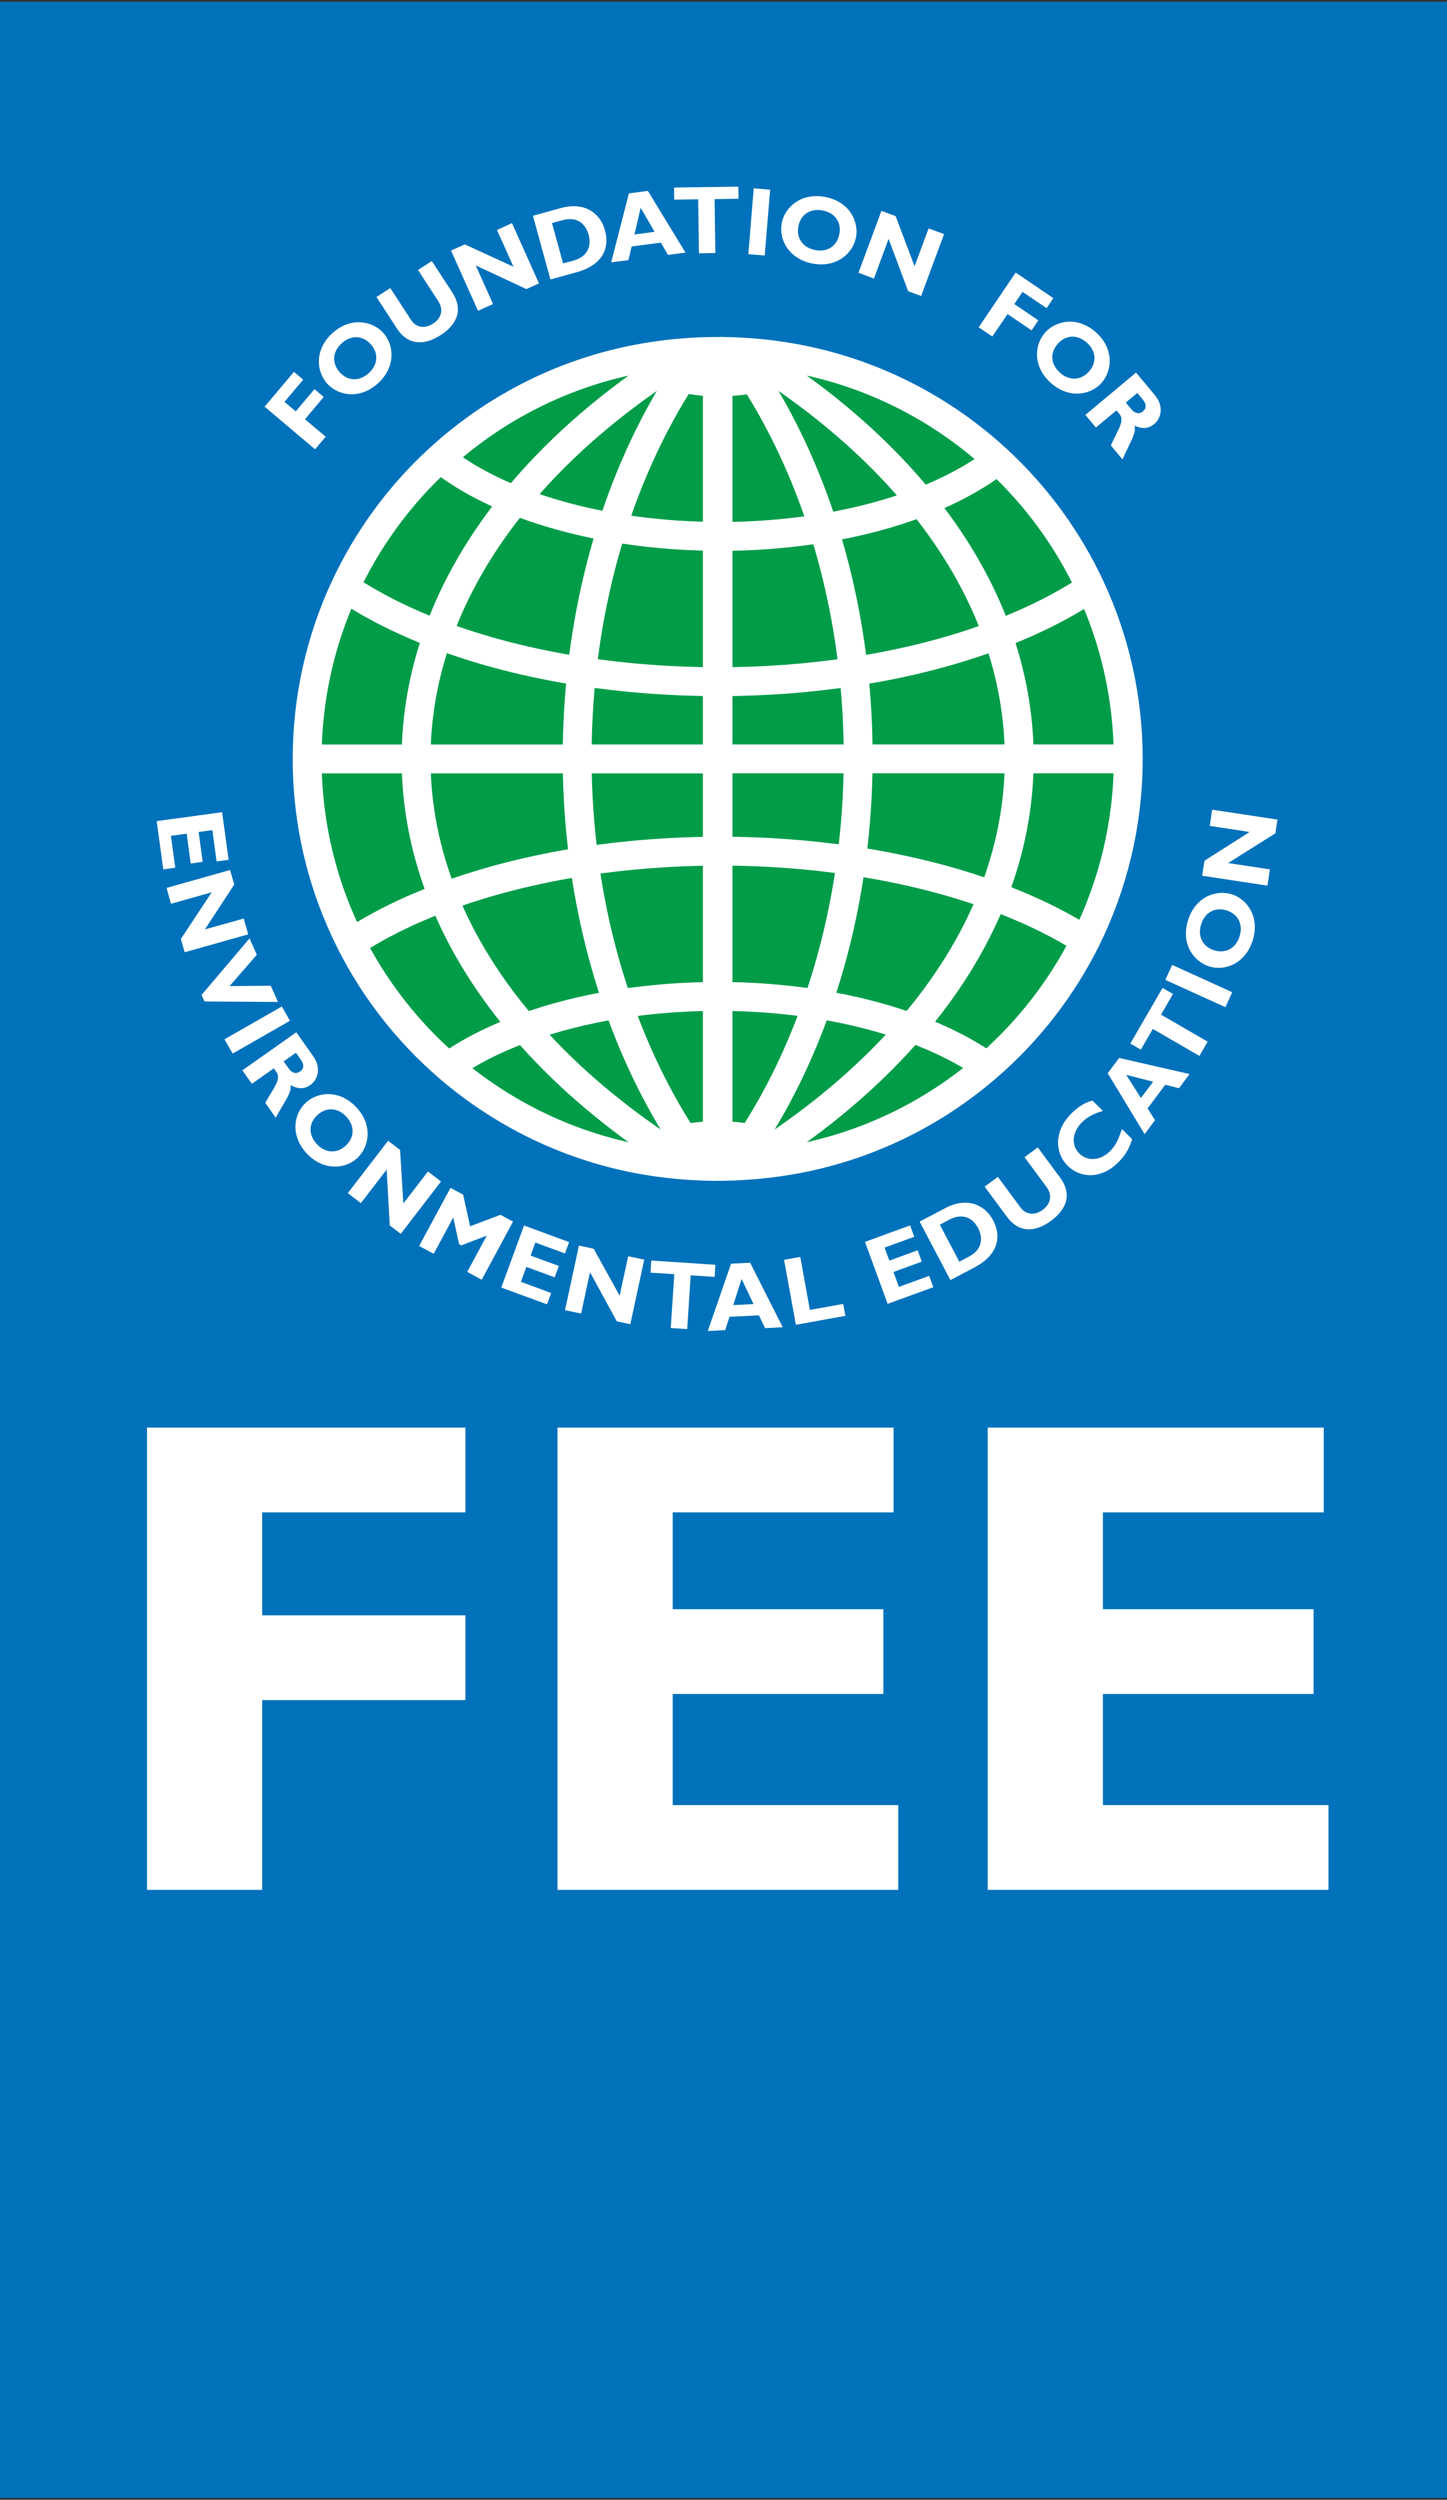 <?xml version="1.0" encoding="UTF-8" standalone="no"?>
<!-- Created with Inkscape (http://www.inkscape.org/) -->

<svg
   xmlns:dc="http://purl.org/dc/elements/1.1/"
   xmlns:cc="http://creativecommons.org/ns#"
   xmlns:rdf="http://www.w3.org/1999/02/22-rdf-syntax-ns#"
   xmlns:svg="http://www.w3.org/2000/svg"
   xmlns="http://www.w3.org/2000/svg"
   xmlns:sodipodi="http://sodipodi.sourceforge.net/DTD/sodipodi-0.dtd"
   xmlns:inkscape="http://www.inkscape.org/namespaces/inkscape"
   width="300"
   height="518"
   viewBox="0 0 79.375 137.054"
   version="1.1"
   id="svg8"
   inkscape:version="0.92.2 (5c3e80d, 2017-08-06)"
   sodipodi:docname="Logo of the Foundation for Environmental Education.svg">
  <rect x="0" y="0" width="79.375" height="137.054" fill="#333333" stroke="none"/>
  <defs
     id="defs2">
    <clipPath
       clipPathUnits="userSpaceOnUse"
       id="clipPath1594">
      <path
         d="m 581.102,41.066 h 20.787 v 35.84 h -20.787 z"
         id="path1592"
         inkscape:connector-curvature="0" />
    </clipPath>
  </defs>
  <sodipodi:namedview
     id="base"
     pagecolor="#ffffff"
     bordercolor="#666666"
     borderopacity="1.0"
     inkscape:pageopacity="0.0"
     inkscape:pageshadow="2"
     inkscape:zoom="0.7"
     inkscape:cx="215.49766"
     inkscape:cy="312.54348"
     inkscape:document-units="mm"
     inkscape:current-layer="layer1"
     showgrid="false"
     units="px"
     inkscape:window-width="1280"
     inkscape:window-height="737"
     inkscape:window-x="-8"
     inkscape:window-y="-8"
     inkscape:window-maximized="1" />
  <g
     inkscape:label="Layer 1"
     inkscape:groupmode="layer"
     id="layer1"
     transform="translate(0,-159.946)">
    <path
       d="M -5.0000001e-7,296.9 H 79.375 V 160.045 H -5.0000001e-7 Z"
       style="fill:#0071bb;fill-opacity:1;fill-rule:nonzero;stroke:none;stroke-width:3.818"
       id="path1586"
       inkscape:connector-curvature="0" />
    <g
       transform="matrix(3.818,0,0,-3.818,-2218.934,453.711)"
       id="g1590"
       clip-path="url(#clipPath1594)">
      <g
         id="g1596"
         transform="translate(597.333,66.017)">
        <path
           d="m 0,0 c 0,-3.223 -2.613,-5.836 -5.836,-5.836 -3.223,0 -5.836,2.613 -5.836,5.836 0,3.223 2.613,5.836 5.836,5.836 C -2.613,5.836 0,3.223 0,0"
           style="fill:#009c48;fill-opacity:1;fill-rule:nonzero;stroke:none"
           id="path1598"
           inkscape:connector-curvature="0" />
      </g>
      <g
         id="g1600"
         transform="translate(585.533,71.49)">
        <path
           d="M 0,0 -0.269,-0.319 -0.107,-0.455 0.162,-0.136 0.295,-0.248 0.026,-0.568 0.323,-0.819 0.171,-1 l -0.725,0.612 0.421,0.5 z"
           style="fill:#ffffff;fill-opacity:1;fill-rule:nonzero;stroke:none"
           id="path1602"
           inkscape:connector-curvature="0" />
      </g>
      <g
         id="g1604"
         transform="translate(586.607,71.437)">
        <path
           d="m 0,0 c -0.258,-0.233 -0.568,-0.182 -0.73,-0.003 -0.154,0.171 -0.187,0.487 0.078,0.726 0.265,0.239 0.576,0.171 0.729,0.002 C 0.24,0.544 0.253,0.228 0,0 M -0.52,0.576 C -0.654,0.455 -0.666,0.29 -0.549,0.16 -0.433,0.031 -0.267,0.025 -0.132,0.147 0.001,0.267 0.013,0.433 -0.104,0.562 -0.22,0.691 -0.386,0.697 -0.52,0.576"
           style="fill:#ffffff;fill-opacity:1;fill-rule:nonzero;stroke:none"
           id="path1606"
           inkscape:connector-curvature="0" />
      </g>
      <g
         id="g1608"
         transform="translate(587.381,73.194)">
        <path
           d="M 0,0 0.294,-0.451 C 0.465,-0.715 0.345,-0.922 0.127,-1.064 -0.104,-1.214 -0.34,-1.216 -0.501,-0.97 l -0.294,0.453 0.198,0.129 0.298,-0.457 c 0.074,-0.115 0.201,-0.129 0.316,-0.055 0.105,0.068 0.166,0.186 0.073,0.328 l -0.288,0.443 z"
           style="fill:#ffffff;fill-opacity:1;fill-rule:nonzero;stroke:none"
           id="path1610"
           inkscape:connector-curvature="0" />
      </g>
      <g
         id="g1612"
         transform="translate(588.921,72.872)">
        <path
           d="m 0,0 -0.181,-0.081 -0.728,0.34 0.249,-0.555 -0.216,-0.097 -0.388,0.865 0.198,0.089 0.7,-0.322 -0.238,0.529 0.216,0.098 z"
           style="fill:#ffffff;fill-opacity:1;fill-rule:nonzero;stroke:none"
           id="path1614"
           inkscape:connector-curvature="0" />
      </g>
      <g
         id="g1616"
         transform="translate(589.237,73.955)">
        <path
           d="M 0,0 C 0.334,0.092 0.563,-0.069 0.632,-0.32 0.704,-0.583 0.591,-0.821 0.226,-0.922 l -0.378,-0.104 -0.251,0.915 z m 0.03,-0.795 0.149,0.04 c 0.229,0.063 0.255,0.238 0.218,0.372 -0.044,0.157 -0.164,0.267 -0.38,0.207 l -0.146,-0.04 z"
           style="fill:#ffffff;fill-opacity:1;fill-rule:nonzero;stroke:none"
           id="path1618"
           inkscape:connector-curvature="0" />
      </g>
      <g
         id="g1620"
         transform="translate(591.026,73.315)">
        <path
           d="m 0,0 -0.252,-0.033 -0.102,0.176 -0.42,-0.055 -0.046,-0.196 -0.248,-0.032 0.255,0.99 0.272,0.036 z m -0.644,0.643 -0.09,-0.383 0.29,0.038 z"
           style="fill:#ffffff;fill-opacity:1;fill-rule:nonzero;stroke:none"
           id="path1622"
           inkscape:connector-curvature="0" />
      </g>
      <g
         id="g1624"
         transform="translate(591.788,74.088)">
        <path
           d="m 0,0 -0.344,-0.005 0.011,-0.774 -0.236,-0.004 -0.011,0.775 -0.344,-0.005 -0.002,0.174 0.923,0.013 z"
           style="fill:#ffffff;fill-opacity:1;fill-rule:nonzero;stroke:none"
           id="path1626"
           inkscape:connector-curvature="0" />
      </g>
      <g
         id="g1628"
         transform="translate(592.164,73.273)">
        <path
           d="m 0,0 -0.235,0.019 0.077,0.946 0.236,-0.02 z"
           style="fill:#ffffff;fill-opacity:1;fill-rule:nonzero;stroke:none"
           id="path1630"
           inkscape:connector-curvature="0" />
      </g>
      <g
         id="g1632"
         transform="translate(592.849,73.158)">
        <path
           d="M 0,0 C -0.341,0.067 -0.486,0.345 -0.44,0.583 -0.395,0.808 -0.163,1.024 0.188,0.955 0.539,0.886 0.67,0.596 0.626,0.373 0.579,0.134 0.334,-0.066 0,0 M 0.15,0.761 C -0.027,0.797 -0.167,0.706 -0.201,0.536 -0.234,0.365 -0.139,0.229 0.038,0.194 0.214,0.159 0.354,0.249 0.387,0.42 0.421,0.591 0.326,0.727 0.15,0.761"
           style="fill:#ffffff;fill-opacity:1;fill-rule:nonzero;stroke:none"
           id="path1634"
           inkscape:connector-curvature="0" />
      </g>
      <g
         id="g1636"
         transform="translate(594.411,72.691)">
        <path
           d="M 0,0 -0.186,0.069 -0.467,0.821 -0.678,0.251 -0.9,0.334 -0.57,1.223 -0.366,1.148 -0.094,0.427 0.108,0.971 0.33,0.889 Z"
           style="fill:#ffffff;fill-opacity:1;fill-rule:nonzero;stroke:none"
           id="path1638"
           inkscape:connector-curvature="0" />
      </g>
      <g
         id="g1640"
         transform="translate(596.214,72.517)">
        <path
           d="m 0,0 -0.346,0.234 -0.118,-0.175 0.345,-0.234 -0.097,-0.144 -0.345,0.234 -0.219,-0.322 -0.196,0.132 0.532,0.786 0.541,-0.367 z"
           style="fill:#ffffff;fill-opacity:1;fill-rule:nonzero;stroke:none"
           id="path1642"
           inkscape:connector-curvature="0" />
      </g>
      <g
         id="g1644"
         transform="translate(596.274,71.444)">
        <path
           d="M 0,0 C -0.259,0.232 -0.241,0.545 -0.079,0.725 0.074,0.896 0.385,0.963 0.651,0.724 0.916,0.485 0.881,0.169 0.729,-0.001 0.566,-0.182 0.253,-0.228 0,0 M 0.519,0.577 C 0.384,0.698 0.218,0.692 0.102,0.563 -0.015,0.433 -0.003,0.268 0.132,0.147 0.265,0.027 0.431,0.033 0.548,0.162 0.664,0.291 0.652,0.457 0.519,0.577"
           style="fill:#ffffff;fill-opacity:1;fill-rule:nonzero;stroke:none"
           id="path1646"
           inkscape:connector-curvature="0" />
      </g>
      <g
         id="g1648"
         transform="translate(597.771,71.266)">
        <path
           d="M 0,0 C 0.124,-0.149 0.098,-0.322 -0.011,-0.413 -0.091,-0.48 -0.185,-0.488 -0.293,-0.436 -0.268,-0.543 -0.339,-0.64 -0.467,-0.92 l -0.167,0.199 c 0.091,0.208 0.207,0.354 0.124,0.452 L -0.553,-0.217 -0.849,-0.463 -1,-0.282 -0.272,0.326 Z m -0.419,-0.105 0.08,-0.096 c 0.042,-0.05 0.104,-0.082 0.166,-0.03 0.054,0.045 0.053,0.104 -0.004,0.172 l -0.077,0.092 z"
           style="fill:#ffffff;fill-opacity:1;fill-rule:nonzero;stroke:none"
           id="path1650"
           inkscape:connector-curvature="0" />
      </g>
      <g
         id="g1652"
         transform="translate(583.523,64.458)">
        <path
           d="M 0,0 -0.095,0.693 0.845,0.821 0.939,0.138 0.766,0.114 0.705,0.563 0.508,0.537 0.566,0.108 0.394,0.084 0.336,0.513 0.11,0.482 0.172,0.024 Z"
           style="fill:#ffffff;fill-opacity:1;fill-rule:nonzero;stroke:none"
           id="path1654"
           inkscape:connector-curvature="0" />
      </g>
      <g
         id="g1656"
         transform="translate(583.83,63.268)">
        <path
           d="M 0,0 -0.054,0.191 0.389,0.861 -0.196,0.696 -0.26,0.924 0.653,1.181 0.712,0.972 0.291,0.328 0.849,0.484 0.913,0.257 Z"
           style="fill:#ffffff;fill-opacity:1;fill-rule:nonzero;stroke:none"
           id="path1658"
           inkscape:connector-curvature="0" />
      </g>
      <g
         id="g1660"
         transform="translate(584.115,62.561)">
        <path
           d="M 0,0 -0.042,0.094 0.647,0.906 0.752,0.671 0.361,0.221 0.952,0.226 1.056,-0.007 Z"
           style="fill:#ffffff;fill-opacity:1;fill-rule:nonzero;stroke:none"
           id="path1662"
           inkscape:connector-curvature="0" />
      </g>
      <g
         id="g1664"
         transform="translate(584.52,61.813)">
        <path
           d="M 0,0 -0.118,0.205 0.706,0.676 0.823,0.471 Z"
           style="fill:#ffffff;fill-opacity:1;fill-rule:nonzero;stroke:none"
           id="path1666"
           inkscape:connector-curvature="0" />
      </g>
      <g
         id="g1668"
         transform="translate(585.679,61.772)">
        <path
           d="m 0,0 c 0.112,-0.159 0.072,-0.329 -0.044,-0.411 -0.085,-0.06 -0.18,-0.06 -0.283,0 0.016,-0.108 -0.063,-0.199 -0.214,-0.469 l -0.149,0.213 c 0.107,0.2 0.234,0.335 0.161,0.44 l -0.039,0.056 -0.315,-0.222 -0.137,0.193 0.775,0.547 z m -0.427,-0.071 0.073,-0.102 c 0.037,-0.054 0.097,-0.09 0.163,-0.043 0.058,0.04 0.061,0.099 0.01,0.171 L -0.25,0.053 Z"
           style="fill:#ffffff;fill-opacity:1;fill-rule:nonzero;stroke:none"
           id="path1670"
           inkscape:connector-curvature="0" />
      </g>
      <g
         id="g1672"
         transform="translate(585.587,60.376)">
        <path
           d="M 0,0 C -0.239,0.253 -0.195,0.564 -0.019,0.729 0.148,0.887 0.464,0.927 0.708,0.667 0.954,0.407 0.892,0.095 0.726,-0.061 0.549,-0.228 0.234,-0.248 0,0 M 0.565,0.532 C 0.441,0.664 0.275,0.671 0.148,0.552 0.021,0.433 0.02,0.267 0.144,0.135 0.266,0.005 0.433,-0.003 0.559,0.116 0.686,0.235 0.688,0.401 0.565,0.532"
           style="fill:#ffffff;fill-opacity:1;fill-rule:nonzero;stroke:none"
           id="path1674"
           inkscape:connector-curvature="0" />
      </g>
      <g
         id="g1676"
         transform="translate(586.935,59.224)">
        <path
           d="M 0,0 -0.158,0.121 -0.203,0.923 -0.573,0.441 -0.761,0.585 -0.182,1.337 -0.01,1.205 0.037,0.436 0.391,0.896 0.578,0.752 Z"
           style="fill:#ffffff;fill-opacity:1;fill-rule:nonzero;stroke:none"
           id="path1678"
           inkscape:connector-curvature="0" />
      </g>
      <g
         id="g1680"
         transform="translate(588.367,59.498)">
        <path
           d="m 0,0 0.181,-0.098 -0.45,-0.835 -0.208,0.113 0.281,0.521 -0.366,-0.14 -0.032,0.017 -0.084,0.383 -0.281,-0.521 -0.209,0.112 0.451,0.835 0.181,-0.098 0.101,-0.454 z"
           style="fill:#ffffff;fill-opacity:1;fill-rule:nonzero;stroke:none"
           id="path1682"
           inkscape:connector-curvature="0" />
      </g>
      <g
         id="g1684"
         transform="translate(589.036,58.212)">
        <path
           d="M 0,0 -0.657,0.241 -0.33,1.132 0.318,0.894 0.258,0.731 -0.168,0.887 -0.236,0.7 0.17,0.551 0.11,0.388 -0.296,0.537 -0.375,0.323 0.06,0.163 Z"
           style="fill:#ffffff;fill-opacity:1;fill-rule:nonzero;stroke:none"
           id="path1686"
           inkscape:connector-curvature="0" />
      </g>
      <g
         id="g1688"
         transform="translate(590.233,57.926)">
        <path
           d="M 0,0 -0.194,0.042 -0.579,0.747 -0.707,0.153 -0.938,0.202 -0.738,1.13 -0.526,1.084 -0.153,0.41 -0.031,0.977 0.2,0.928 Z"
           style="fill:#ffffff;fill-opacity:1;fill-rule:nonzero;stroke:none"
           id="path1690"
           inkscape:connector-curvature="0" />
      </g>
      <g
         id="g1692"
         transform="translate(591.444,58.606)">
        <path
           d="M 0,0 -0.343,0.023 -0.394,-0.75 -0.63,-0.734 -0.579,0.039 -0.921,0.061 -0.91,0.235 0.011,0.174 Z"
           style="fill:#ffffff;fill-opacity:1;fill-rule:nonzero;stroke:none"
           id="path1694"
           inkscape:connector-curvature="0" />
      </g>
      <g
         id="g1696"
         transform="translate(592.423,57.883)">
        <path
           d="m 0,0 -0.254,-0.013 -0.088,0.184 -0.423,-0.021 -0.062,-0.191 -0.25,-0.013 0.335,0.967 0.274,0.013 z m -0.591,0.693 -0.12,-0.375 0.292,0.015 z"
           style="fill:#ffffff;fill-opacity:1;fill-rule:nonzero;stroke:none"
           id="path1698"
           inkscape:connector-curvature="0" />
      </g>
      <g
         id="g1700"
         transform="translate(593.323,58.047)">
        <path
           d="m 0,0 -0.711,-0.129 -0.17,0.933 0.233,0.042 0.138,-0.761 0.479,0.086 z"
           style="fill:#ffffff;fill-opacity:1;fill-rule:nonzero;stroke:none"
           id="path1702"
           inkscape:connector-curvature="0" />
      </g>
      <g
         id="g1704"
         transform="translate(594.587,58.458)">
        <path
           d="m 0,0 -0.657,-0.239 -0.325,0.89 0.648,0.237 0.059,-0.164 -0.426,-0.155 0.069,-0.187 0.406,0.148 0.06,-0.163 -0.407,-0.148 0.078,-0.214 0.435,0.158 z"
           style="fill:#ffffff;fill-opacity:1;fill-rule:nonzero;stroke:none"
           id="path1706"
           inkscape:connector-curvature="0" />
      </g>
      <g
         id="g1708"
         transform="translate(594.76,59.595)">
        <path
           d="M 0,0 C 0.307,0.161 0.565,0.053 0.686,-0.177 0.813,-0.418 0.753,-0.675 0.419,-0.852 l -0.347,-0.183 -0.442,0.84 z m 0.2,-0.771 0.137,0.073 c 0.21,0.11 0.198,0.286 0.133,0.409 -0.076,0.144 -0.218,0.225 -0.416,0.121 L -0.08,-0.239 Z"
           style="fill:#ffffff;fill-opacity:1;fill-rule:nonzero;stroke:none"
           id="path1710"
           inkscape:connector-curvature="0" />
      </g>
      <g
         id="g1712"
         transform="translate(596.087,60.466)">
        <path
           d="M 0,0 0.32,-0.433 C 0.507,-0.686 0.399,-0.9 0.19,-1.055 -0.032,-1.219 -0.268,-1.234 -0.442,-0.998 l -0.321,0.434 0.19,0.141 0.324,-0.439 c 0.081,-0.109 0.209,-0.117 0.319,-0.036 0.101,0.075 0.155,0.196 0.054,0.332 l -0.314,0.425 z"
           style="fill:#ffffff;fill-opacity:1;fill-rule:nonzero;stroke:none"
           id="path1714"
           inkscape:connector-curvature="0" />
      </g>
      <g
         id="g1716"
         transform="translate(597.443,60.583)">
        <path
           d="m 0,0 c -0.045,-0.142 -0.098,-0.231 -0.197,-0.33 -0.261,-0.26 -0.56,-0.221 -0.733,-0.048 -0.178,0.179 -0.199,0.493 0.058,0.749 0.094,0.094 0.197,0.158 0.302,0.184 l 0.15,-0.149 c -0.116,-0.033 -0.218,-0.08 -0.3,-0.162 -0.143,-0.143 -0.159,-0.328 -0.041,-0.447 0.12,-0.12 0.306,-0.106 0.445,0.033 0.088,0.088 0.119,0.174 0.17,0.317 z"
           style="fill:#ffffff;fill-opacity:1;fill-rule:nonzero;stroke:none"
           id="path1718"
           inkscape:connector-curvature="0" />
      </g>
      <g
         id="g1720"
         transform="translate(598.268,61.519)">
        <path
           d="m 0,0 -0.152,-0.204 -0.197,0.05 -0.254,-0.339 0.107,-0.169 -0.15,-0.201 -0.53,0.875 0.164,0.219 z m -0.91,-0.012 0.211,-0.332 0.176,0.234 z"
           style="fill:#ffffff;fill-opacity:1;fill-rule:nonzero;stroke:none"
           id="path1722"
           inkscape:connector-curvature="0" />
      </g>
      <g
         id="g1724"
         transform="translate(598.03,62.669)">
        <path
           d="M 0,0 -0.172,-0.297 0.498,-0.685 0.38,-0.89 -0.29,-0.502 -0.462,-0.799 -0.613,-0.712 -0.15,0.087 Z"
           style="fill:#ffffff;fill-opacity:1;fill-rule:nonzero;stroke:none"
           id="path1726"
           inkscape:connector-curvature="0" />
      </g>
      <g
         id="g1728"
         transform="translate(598.881,62.694)">
        <path
           d="m 0,0 -0.098,-0.215 -0.863,0.392 0.098,0.215 z"
           style="fill:#ffffff;fill-opacity:1;fill-rule:nonzero;stroke:none"
           id="path1730"
           inkscape:connector-curvature="0" />
      </g>
      <g
         id="g1732"
         transform="translate(599.174,63.434)">
        <path
           d="m 0,0 c -0.107,-0.331 -0.4,-0.443 -0.63,-0.368 -0.219,0.071 -0.406,0.327 -0.296,0.667 0.109,0.34 0.413,0.437 0.629,0.366 C -0.065,0.591 0.105,0.324 0,0 m -0.739,0.238 c -0.055,-0.172 0.018,-0.321 0.183,-0.375 0.166,-0.053 0.312,0.025 0.368,0.197 0.055,0.171 -0.018,0.32 -0.184,0.374 -0.165,0.053 -0.311,-0.025 -0.367,-0.196"
           style="fill:#ffffff;fill-opacity:1;fill-rule:nonzero;stroke:none"
           id="path1734"
           inkscape:connector-curvature="0" />
      </g>
      <g
         id="g1736"
         transform="translate(599.531,65.173)">
        <path
           d="m 0,0 -0.03,-0.197 -0.679,-0.427 0.601,-0.091 -0.036,-0.234 -0.938,0.143 0.033,0.215 0.649,0.413 -0.573,0.087 0.035,0.233 z"
           style="fill:#ffffff;fill-opacity:1;fill-rule:nonzero;stroke:none"
           id="path1738"
           inkscape:connector-curvature="0" />
      </g>
      <g
         id="g1740"
         transform="translate(595.821,66.045)">
        <path
           d="M 0,0 V 0 H 1.566 C 1.566,0.878 1.371,1.711 1.024,2.458 0.644,2.203 0.193,1.975 -0.313,1.784 -0.108,1.209 0,0.612 0,0 Z m -0.381,-1.964 c 0.502,-0.183 0.95,-0.4 1.333,-0.645 C 1.344,-1.823 1.566,-0.938 1.566,0 H 0 c 0,-0.677 -0.132,-1.335 -0.381,-1.964 z m -1.933,1.99 c 0,-0.009 0,-0.018 0,-0.026 L 0,0 V 0 C 0,0.612 -0.108,1.209 -0.313,1.784 -0.928,1.55 -1.626,1.369 -2.381,1.254 -2.337,0.853 -2.314,0.443 -2.314,0.026 Z m -0.099,-1.488 c 0.739,-0.109 1.424,-0.28 2.032,-0.502 C -0.132,-1.335 0,-0.677 0,0 H -2.314 C -2.315,-0.499 -2.35,-0.987 -2.413,-1.462 Z M -4.328,0 h 2.014 c 0,0.008 0,0.017 0,0.026 0,0.417 -0.023,0.827 -0.067,1.228 -0.616,-0.095 -1.27,-0.146 -1.947,-0.146 z m 0,-0.001 v -1.324 c 0.01,0 0.02,0 0.03,0 0.655,0 1.287,-0.048 1.885,-0.137 0.063,0.475 0.098,0.963 0.099,1.462 H -4.328 Z M -8.666,0 c 0,0.613 0.109,1.211 0.314,1.786 -0.506,0.192 -0.957,0.42 -1.336,0.676 -0.348,-0.749 -0.543,-1.583 -0.543,-2.463 h 1.565 z m 0,-0.001 h -1.565 c 0,-0.951 0.228,-1.848 0.631,-2.642 0.378,0.249 0.824,0.47 1.324,0.657 -0.255,0.636 -0.39,1.301 -0.39,1.985 z m 2.314,0.026 c 0,0.418 0.024,0.828 0.067,1.23 C -7.039,1.371 -7.737,1.552 -8.352,1.786 -8.557,1.211 -8.666,0.613 -8.666,0 v -0.001 h 2.314 c 0,0.009 0,0.018 0,0.026 z m 0,-0.026 h -2.314 c 0,-0.684 0.135,-1.349 0.39,-1.985 0.604,0.226 1.287,0.401 2.024,0.515 -0.064,0.477 -0.099,0.968 -0.1,1.47 z M -4.338,0 V 1.108 C -5.015,1.109 -5.669,1.16 -6.285,1.255 -6.328,0.853 -6.352,0.443 -6.352,0.025 c 0,-0.008 0,-0.017 0,-0.026 h 2.014 z m 0.01,1.108 H -4.33 -4.338 V 0 h 0.01 z m 0,-1.108 h -0.009 v 0 z m -0.01,-0.001 h -2.014 c 0.001,-0.502 0.036,-0.993 0.1,-1.47 0.606,0.093 1.249,0.143 1.914,0.146 z m 0.01,0 h -0.009 v -1.325 h 0.009 z m 2.776,-3.862 c 0.423,-0.154 0.794,-0.342 1.096,-0.556 0.58,0.502 1.061,1.117 1.408,1.81 -0.383,0.245 -0.831,0.462 -1.333,0.645 -0.264,-0.669 -0.661,-1.306 -1.171,-1.899 z m -1.35,0.342 c 0.489,-0.078 0.943,-0.194 1.35,-0.342 0.51,0.593 0.907,1.23 1.171,1.899 -0.608,0.222 -1.293,0.393 -2.032,0.502 -0.097,-0.724 -0.263,-1.415 -0.489,-2.059 z m -1.426,2.196 v -2.086 c 0.497,0 0.976,-0.039 1.426,-0.11 0.226,0.644 0.392,1.335 0.489,2.059 -0.598,0.089 -1.23,0.137 -1.885,0.137 -0.01,0 -0.02,0 -0.03,0 z m -3.879,-3.097 c 0.301,0.215 0.672,0.403 1.095,0.557 -0.506,0.587 -0.9,1.217 -1.164,1.879 -0.5,-0.187 -0.946,-0.408 -1.324,-0.657 0.345,-0.68 0.82,-1.284 1.393,-1.779 z m 1.955,2.951 c -0.737,-0.114 -1.42,-0.289 -2.024,-0.515 0.264,-0.662 0.658,-1.292 1.164,-1.879 0.406,0.148 0.86,0.265 1.348,0.343 -0.225,0.642 -0.391,1.329 -0.488,2.051 z m 1.914,0.146 c -0.665,-0.003 -1.308,-0.053 -1.914,-0.146 0.097,-0.722 0.263,-1.409 0.488,-2.051 0.45,0.071 0.929,0.11 1.426,0.111 z m 0,0 v -2.086 c 0.003,0 0.005,0 0.008,0 h 0.002 v 2.086 z m 0.835,-4.241 c 0.113,-0.055 0.193,-0.121 0.228,-0.194 1.067,0.186 2.034,0.661 2.819,1.341 -0.302,0.214 -0.673,0.402 -1.096,0.556 -0.534,-0.619 -1.19,-1.192 -1.951,-1.703 z m -0.341,0.109 c 0.131,-0.027 0.247,-0.064 0.341,-0.109 0.761,0.511 1.417,1.084 1.951,1.703 -0.407,0.148 -0.861,0.264 -1.35,0.342 -0.247,-0.707 -0.565,-1.359 -0.942,-1.936 z m -0.484,2.046 V -5.41 c 0.174,0 0.338,-0.018 0.484,-0.047 0.377,0.577 0.695,1.229 0.942,1.936 -0.45,0.071 -0.929,0.11 -1.426,0.11 z M -5.16,-5.568 c -0.762,0.511 -1.419,1.083 -1.952,1.703 -0.423,-0.154 -0.794,-0.342 -1.095,-0.557 0.785,-0.679 1.754,-1.154 2.822,-1.34 0.034,0.073 0.113,0.139 0.225,0.194 z m 0,0 c 0.092,0.045 0.208,0.082 0.338,0.11 -0.377,0.577 -0.695,1.229 -0.942,1.936 -0.488,-0.078 -0.942,-0.195 -1.348,-0.343 0.533,-0.62 1.19,-1.192 1.952,-1.703 z m -0.604,2.046 c 0.247,-0.707 0.565,-1.359 0.942,-1.936 0.146,0.03 0.31,0.047 0.484,0.048 v 1.999 c -0.497,-10e-4 -0.976,-0.04 -1.426,-0.111 z m 1.434,0.111 c -0.003,0 -0.005,0 -0.008,0 V -5.41 h 0.008 0.002 v 1.999 z m 0.827,-2.155 c -0.138,-0.093 -0.278,-0.183 -0.422,-0.271 0.22,0.013 0.437,0.04 0.65,0.077 -0.035,0.073 -0.115,0.139 -0.228,0.194 z m -0.341,0.109 c -0.087,-0.134 -0.176,-0.265 -0.27,-0.391 0.063,0.002 0.126,0.007 0.189,0.011 0.144,0.088 0.284,0.178 0.422,0.271 -0.094,0.045 -0.21,0.082 -0.341,0.109 z m -0.484,-0.394 c 0.014,0 0.028,-0.001 0.042,-0.001 0.024,0 0.048,0.001 0.072,0.002 -0.039,0.052 -0.077,0.105 -0.114,0.158 z m 0,0.441 v -0.269 -0.013 c 0.037,-0.053 0.075,-0.106 0.114,-0.158 0.033,10e-4 0.067,10e-4 0.1,0.002 0.094,0.126 0.183,0.257 0.27,0.391 -0.146,0.029 -0.31,0.047 -0.484,0.047 z m -1.057,-0.352 c 0.211,-0.036 0.426,-0.063 0.644,-0.076 -0.143,0.088 -0.283,0.178 -0.419,0.27 -0.112,-0.055 -0.191,-0.121 -0.225,-0.194 z m 0.225,0.194 c 0.136,-0.092 0.276,-0.182 0.419,-0.27 0.063,-0.004 0.126,-0.008 0.189,-0.01 -0.094,0.125 -0.183,0.256 -0.27,0.39 -0.13,-0.028 -0.246,-0.065 -0.338,-0.11 z m 0.822,-0.124 c -0.038,-0.054 -0.075,-0.107 -0.114,-0.159 0.024,0 0.048,-0.002 0.072,-0.002 0.017,0 0.034,10e-4 0.052,0.002 v 0 c -0.003,0 -0.007,0 -0.01,0 z m 0.005,0.006 C -4.335,-5.688 -4.336,-5.69 -4.338,-5.692 v -0.159 c 0.003,0 0.007,0 0.01,0 v 0.159 c -0.002,0.002 -0.003,0.004 -0.005,0.006 z m 0.005,-0.006 v 0.013 c -0.002,-0.002 -0.003,-0.005 -0.005,-0.007 0.002,-0.002 0.003,-0.004 0.005,-0.006 z m -0.01,0.013 v 0.269 c -0.174,-10e-4 -0.338,-0.018 -0.484,-0.048 0.087,-0.134 0.176,-0.265 0.27,-0.39 0.033,-0.001 0.067,-0.002 0.1,-0.003 0.039,0.052 0.076,0.105 0.114,0.159 z m 0,-0.013 c 0.002,0.002 0.003,0.004 0.005,0.006 -0.002,0.003 -0.003,0.005 -0.005,0.007 z m 0,0.282 v -0.269 c 0.002,-0.002 0.003,-0.004 0.005,-0.007 0.002,0.002 0.003,0.005 0.005,0.007 V -5.41 H -4.33 Z m 4.029,9.698 C -0.605,4.058 -0.977,3.855 -1.407,3.689 -0.922,3.092 -0.552,2.453 -0.313,1.784 0.193,1.975 0.644,2.203 1.024,2.458 0.701,3.153 0.246,3.774 -0.309,4.288 Z M -2.381,1.254 c 0.755,0.115 1.453,0.296 2.068,0.53 C -0.552,2.453 -0.922,3.092 -1.407,3.689 -1.826,3.526 -2.3,3.399 -2.813,3.314 -2.607,2.667 -2.46,1.975 -2.381,1.254 Z m -1.947,1.94 V 1.108 c 0.677,0 1.331,0.051 1.947,0.146 -0.079,0.721 -0.226,1.413 -0.432,2.06 -0.467,-0.077 -0.966,-0.12 -1.485,-0.12 -0.01,0 -0.02,0 -0.03,0 z m -2.914,0.515 c -0.426,0.17 -0.794,0.376 -1.083,0.608 -0.569,-0.518 -1.034,-1.149 -1.363,-1.855 0.379,-0.256 0.83,-0.484 1.336,-0.676 0.242,0.676 0.618,1.321 1.11,1.923 z m 1.393,-0.384 c -0.509,0.089 -0.979,0.22 -1.393,0.384 -0.492,-0.602 -0.868,-1.247 -1.11,-1.923 0.615,-0.234 1.313,-0.415 2.067,-0.531 0.08,0.725 0.228,1.42 0.436,2.07 z m 1.511,-0.13 C -4.867,3.197 -5.375,3.243 -5.849,3.325 -6.057,2.675 -6.205,1.98 -6.285,1.255 -5.669,1.16 -5.015,1.109 -4.338,1.108 Z m 0.01,-2.087 v 2.086 c -0.003,0 -0.007,10e-4 -0.01,10e-4 V 1.108 h 0.008 z m 0.827,4.456 c 0.831,-0.558 1.538,-1.189 2.094,-1.875 0.43,0.166 0.802,0.369 1.098,0.599 -0.807,0.747 -1.825,1.271 -2.955,1.47 -0.037,-0.073 -0.12,-0.139 -0.237,-0.194 z m 0,0 C -3.588,5.523 -3.693,5.489 -3.813,5.463 c 0.41,-0.636 0.748,-1.361 1,-2.149 0.513,0.085 0.987,0.212 1.406,0.375 -0.556,0.686 -1.263,1.317 -2.094,1.875 z m -0.797,-2.37 c 0.519,0 1.018,0.043 1.485,0.12 -0.252,0.788 -0.59,1.513 -1,2.149 -0.15,-0.032 -0.321,-0.05 -0.503,-0.05 -0.004,0 -0.008,0 -0.012,0 V 3.194 c 0.01,0 0.02,0 0.03,0 z M -5.151,5.573 C -5.26,5.627 -5.336,5.692 -5.37,5.763 -6.498,5.571 -7.515,5.056 -8.325,4.317 c 0.289,-0.232 0.657,-0.438 1.083,-0.608 0.557,0.682 1.263,1.309 2.091,1.864 z M -4.848,5.47 C -4.965,5.497 -5.067,5.531 -5.151,5.573 -5.979,5.018 -6.685,4.391 -7.242,3.709 c 0.414,-0.164 0.884,-0.295 1.393,-0.384 0.252,0.787 0.591,1.51 1.001,2.145 z m 0.51,-0.057 C -4.523,5.414 -4.697,5.435 -4.848,5.47 -5.258,4.835 -5.597,4.112 -5.849,3.325 -5.375,3.243 -4.867,3.197 -4.338,3.195 Z m 0.01,-2.219 v 2.219 c -0.003,0 -0.007,0 -0.01,0 V 3.195 c 0.003,0 0.007,-10e-4 0.01,-10e-4 z m 1.064,2.564 c -0.216,0.038 -0.437,0.066 -0.661,0.079 0.145,-0.088 0.286,-0.18 0.424,-0.273 0.117,0.055 0.2,0.121 0.237,0.194 z M -3.501,5.564 c -0.138,0.093 -0.279,0.185 -0.424,0.273 -0.05,0.003 -0.099,0.007 -0.148,0.009 0.09,-0.123 0.176,-0.252 0.26,-0.383 0.12,0.026 0.225,0.06 0.312,0.101 z m -0.827,0.18 c 0.025,0.035 0.049,0.072 0.075,0.107 -0.011,0 -0.022,0.001 -0.033,0.001 -0.017,0 -0.034,-0.002 -0.052,-0.002 v 0 c 0.003,0 0.007,0 0.01,0 z m 0,-0.014 V 5.413 c 0.004,0 0.008,0 0.012,0 0.182,0 0.353,0.018 0.503,0.05 -0.084,0.131 -0.17,0.26 -0.26,0.383 -0.06,0.002 -0.12,0.004 -0.18,0.005 C -4.279,5.816 -4.303,5.779 -4.328,5.744 Z M -5.151,5.573 c 0.134,0.09 0.27,0.178 0.41,0.264 C -4.954,5.824 -5.164,5.798 -5.37,5.763 -5.336,5.692 -5.26,5.627 -5.151,5.573 Z M -4.848,5.47 c 0.082,0.128 0.167,0.255 0.255,0.376 C -4.642,5.844 -4.691,5.84 -4.741,5.837 -4.881,5.751 -5.017,5.663 -5.151,5.573 -5.067,5.531 -4.965,5.497 -4.848,5.47 Z m 0.51,0.38 c -0.014,0 -0.028,0.001 -0.042,0.001 -0.011,0 -0.022,-0.001 -0.033,-0.001 0.026,-0.035 0.05,-0.071 0.075,-0.107 z m 0.005,-0.114 c 0.001,0.003 0.003,0.005 0.005,0.008 V 5.85 c -0.003,0 -0.007,0 -0.01,0 V 5.743 c 0.002,-0.002 0.003,-0.004 0.005,-0.007 z m 0.005,0.008 C -4.33,5.741 -4.332,5.739 -4.333,5.736 -4.332,5.734 -4.33,5.732 -4.328,5.73 Z M -4.338,5.413 V 5.73 5.743 c -0.025,0.036 -0.049,0.072 -0.075,0.107 -0.06,0 -0.12,-0.002 -0.18,-0.004 C -4.681,5.725 -4.766,5.598 -4.848,5.47 -4.697,5.435 -4.523,5.414 -4.338,5.413 Z m 0,0.33 V 5.73 c 0.002,0.002 0.003,0.004 0.005,0.006 -0.002,0.003 -0.003,0.005 -0.005,0.007 z M -4.328,5.73 C -4.33,5.732 -4.332,5.734 -4.333,5.736 -4.335,5.734 -4.336,5.732 -4.338,5.73 V 5.413 c 0.003,0 0.007,0 0.01,0 z"
           style="fill:none;stroke:#ffffff;stroke-width:0.415;stroke-linecap:butt;stroke-linejoin:miter;stroke-miterlimit:1;stroke-dasharray:none;stroke-opacity:1"
           id="path1742"
           inkscape:connector-curvature="0" />
      </g>
      <g
         id="g1744"
         transform="translate(587.864,55.225)">
        <path
           d="M 0,0 H -2.92 V -1.479 H 0 V -2.696 H -2.92 V -5.421 H -4.575 V 1.217 H 0 Z"
           style="fill:#ffffff;fill-opacity:1;fill-rule:nonzero;stroke:none"
           id="path1746"
           inkscape:connector-curvature="0" />
      </g>
      <g
         id="g1748"
         transform="translate(594.083,49.804)">
        <path
           d="m 0,0 h -4.896 v 6.638 h 4.828 V 5.421 H -3.241 V 4.03 h 3.027 V 2.813 H -3.241 V 1.217 H 0 Z"
           style="fill:#ffffff;fill-opacity:1;fill-rule:nonzero;stroke:none"
           id="path1750"
           inkscape:connector-curvature="0" />
      </g>
      <g
         id="g1752"
         transform="translate(600.264,49.804)">
        <path
           d="m 0,0 h -4.896 v 6.638 h 4.828 V 5.421 H -3.241 V 4.03 h 3.027 V 2.813 H -3.241 V 1.217 H 0 Z"
           style="fill:#ffffff;fill-opacity:1;fill-rule:nonzero;stroke:none"
           id="path1754"
           inkscape:connector-curvature="0" />
      </g>
    </g>
  </g>
</svg>
